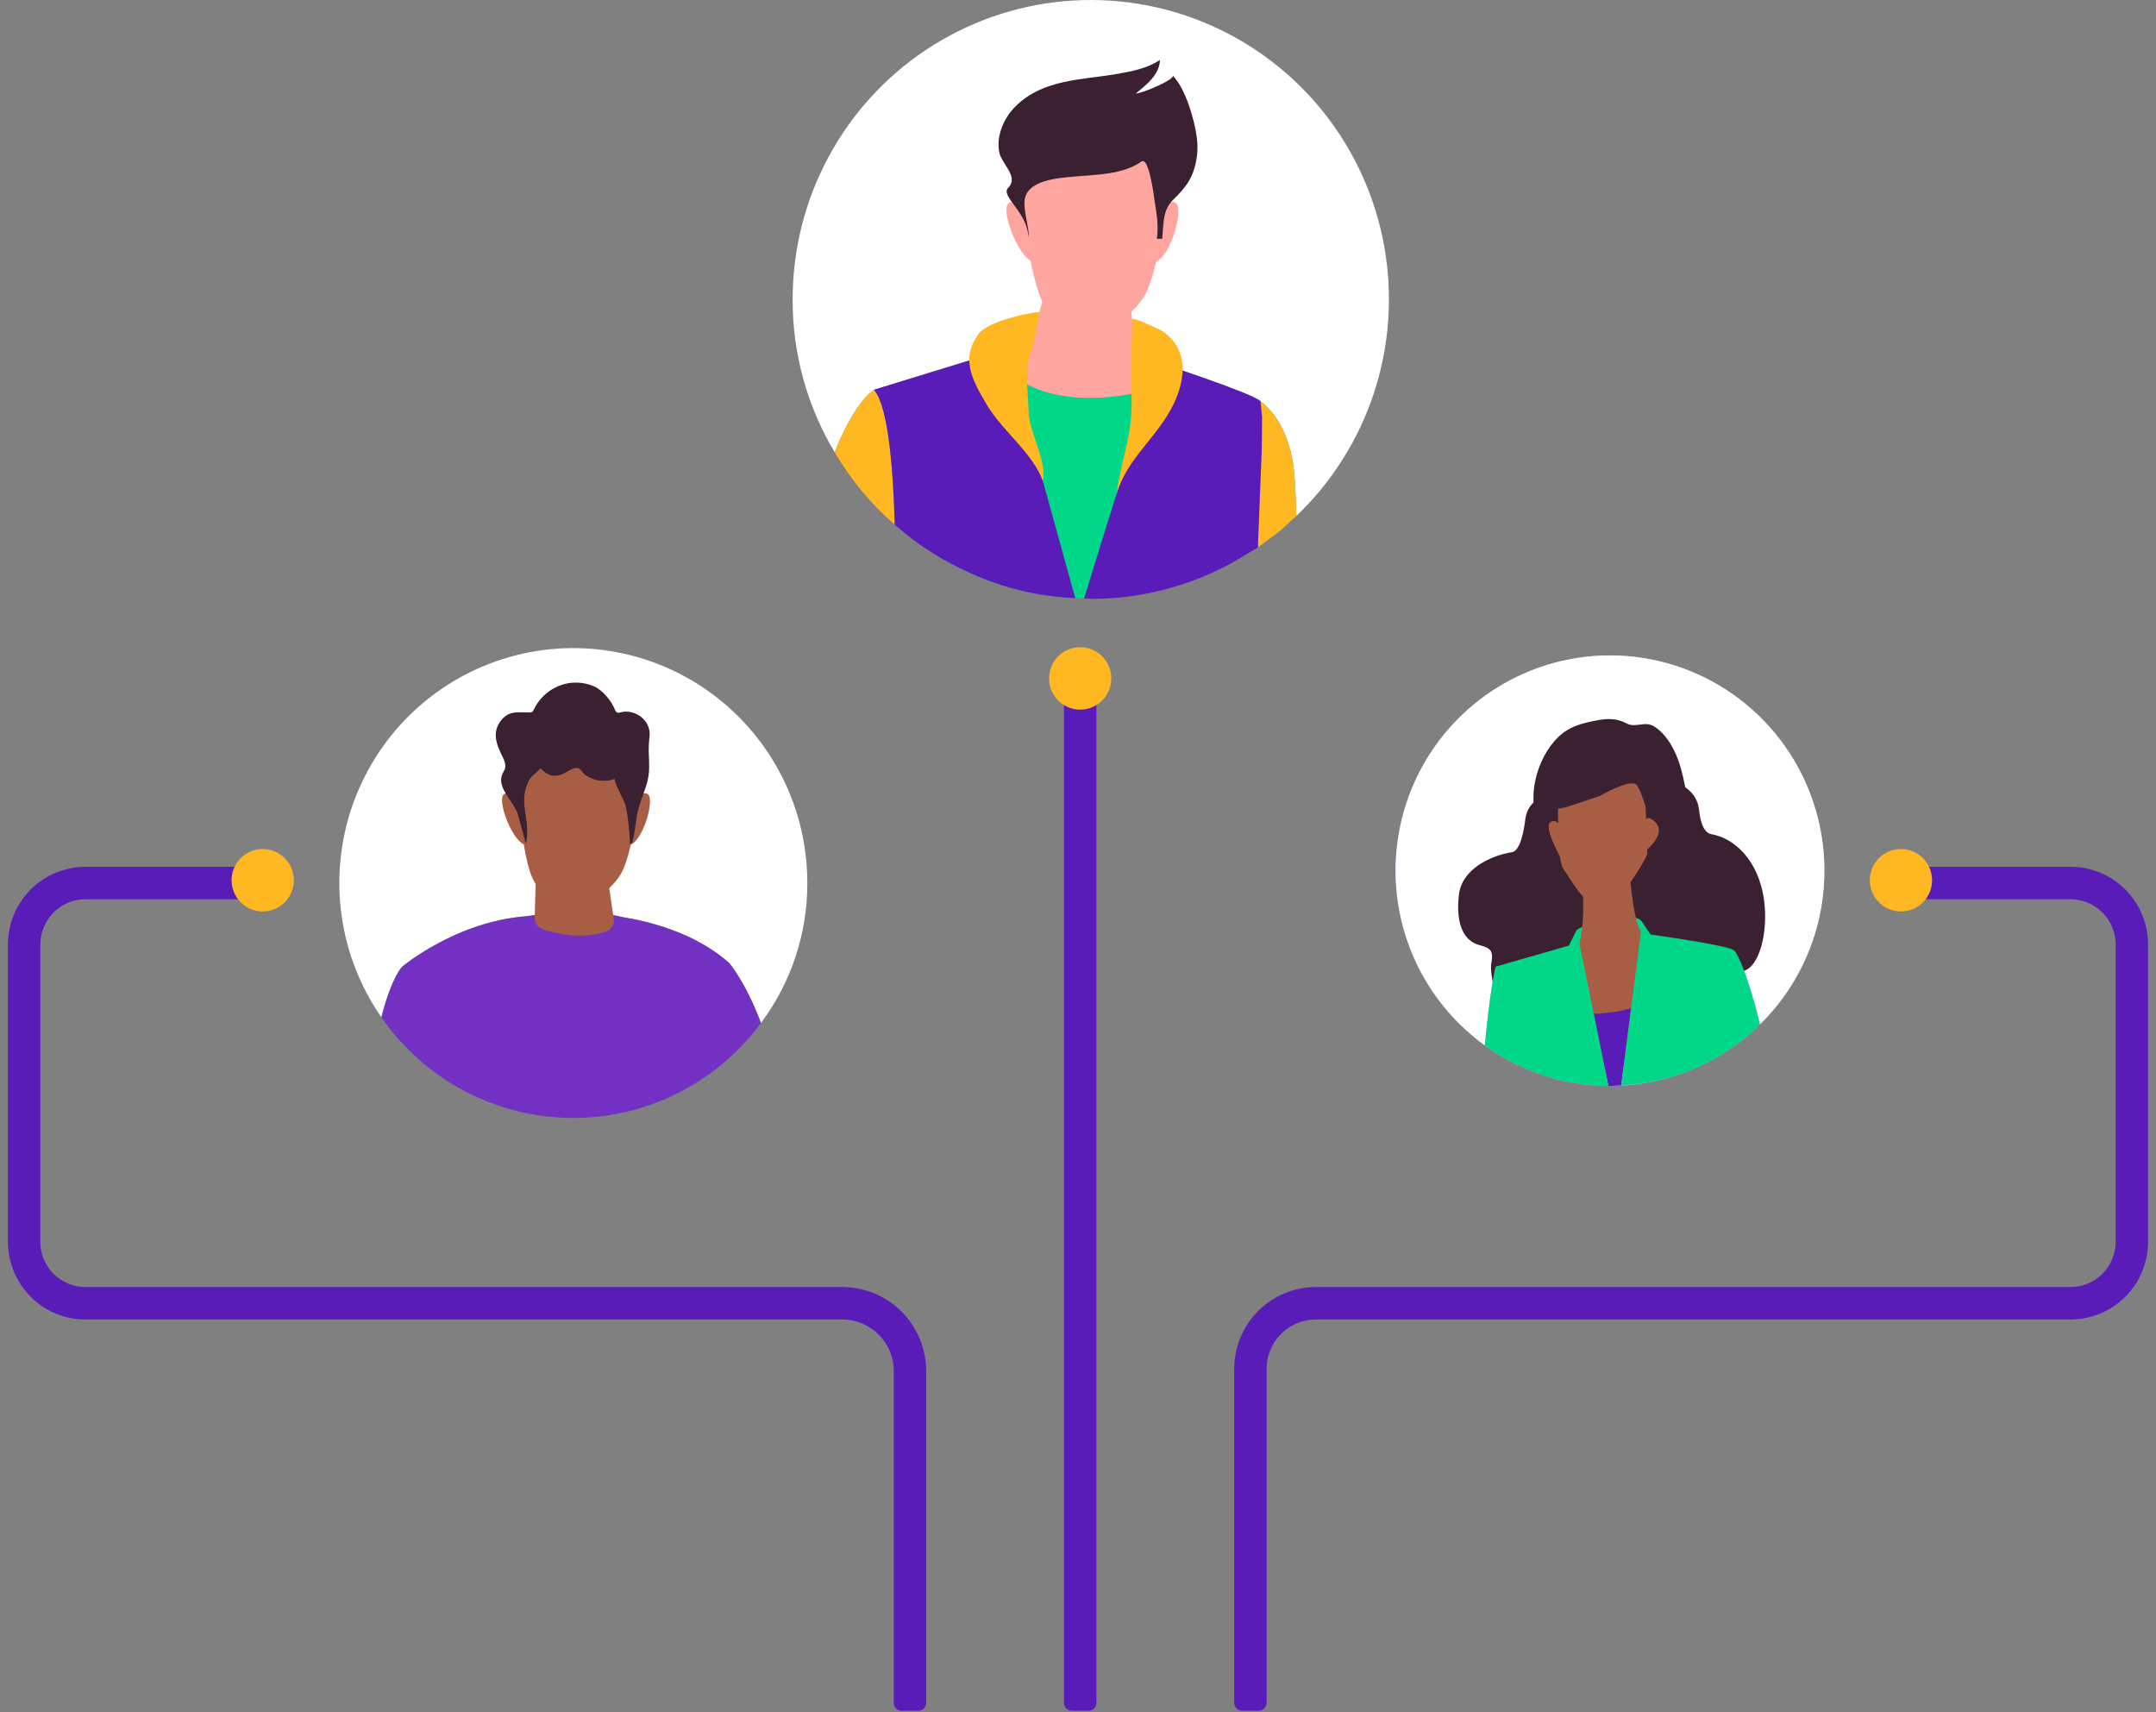 <svg width="136" height="108" viewBox="0 0 136 108" fill="none" xmlns="http://www.w3.org/2000/svg">
<rect x="0" y="0" width="136" height="108" fill="#808080" stroke="none"/>
<path fill-rule="evenodd" clip-rule="evenodd" d="M24.059 64.167C22.733 62.26 21.873 60.065 21.55 57.762C21.226 55.459 21.447 53.112 22.195 50.911C22.944 48.709 24.198 46.716 25.856 45.091C27.515 43.467 29.531 42.257 31.742 41.56C33.953 40.863 36.296 40.698 38.583 41.079C40.869 41.46 43.033 42.376 44.901 43.752C46.77 45.129 48.288 46.927 49.335 49.002C50.382 51.077 50.927 53.371 50.926 55.697C50.935 58.881 49.907 61.981 48 64.525C47.044 61.968 46.009 60.756 46.009 60.756L46.005 60.768L46.009 60.754C43.759 58.729 40.596 58.06 39.38 57.871C36.552 57.167 33.247 57.79 33.247 57.79C28.766 58.104 25.349 60.991 25.349 60.991L25.36 61.014L25.349 60.997C25.349 60.997 24.691 61.666 24.058 64.167L24.059 64.167Z" fill="white"/>
<path fill-rule="evenodd" clip-rule="evenodd" d="M24.059 64.168C24.692 61.666 25.35 60.997 25.35 60.997L25.36 61.014L25.35 60.991C25.35 60.991 28.767 58.105 33.248 57.791C33.248 57.791 36.553 57.167 39.38 57.871C40.597 58.061 43.76 58.729 46.01 60.754L46.006 60.768L46.01 60.756C46.01 60.756 47.045 61.968 48 64.525C46.608 66.413 44.787 67.94 42.69 68.982C40.592 70.023 38.278 70.548 35.938 70.513C33.598 70.478 31.3 69.884 29.235 68.781C27.169 67.677 25.395 66.096 24.059 64.168H24.059Z" fill="#7231C3"/>
<path fill-rule="evenodd" clip-rule="evenodd" d="M33.821 54.734L33.726 57.894C33.721 58.046 33.765 58.196 33.851 58.322C33.937 58.447 34.06 58.542 34.204 58.593C35.009 58.878 36.675 59.311 38.255 58.743C38.41 58.687 38.54 58.579 38.624 58.437C38.708 58.295 38.741 58.129 38.717 57.965L38.243 54.734L33.821 54.734Z" fill="#A75E44"/>
<path fill-rule="evenodd" clip-rule="evenodd" d="M32.727 50.551C32.675 49.881 32.655 49.427 32.655 49.427C32.655 48.499 34.32 46.643 36.539 46.828C38.759 47.014 40.424 48.87 40.424 48.87C40.424 48.87 40.382 49.421 40.29 50.207C40.505 50.039 40.728 49.955 40.89 50.117C41.285 50.513 40.577 52.94 39.792 53.273C39.614 54.056 39.394 54.757 39.129 55.183C38.204 56.667 36.54 57.039 36.354 57.039C36.168 57.039 34.32 57.039 33.579 55.368C33.349 54.848 33.173 54.076 33.038 53.259C32.238 52.876 31.374 50.507 31.764 50.116C31.99 49.89 32.396 50.205 32.727 50.551L32.727 50.551Z" fill="#A75E44"/>
<path fill-rule="evenodd" clip-rule="evenodd" d="M40.948 48.381C40.953 48.092 40.938 47.794 40.922 47.453C40.915 47.113 40.932 46.772 40.975 46.434C41.08 45.458 40.064 44.685 39.146 44.93C39.078 44.958 39.002 44.964 38.93 44.946C38.845 44.913 38.808 44.815 38.774 44.73C38.562 44.199 37.997 43.512 37.462 43.288C37.001 43.091 36.497 43.017 35.999 43.071C35.498 43.134 35.022 43.323 34.614 43.62C34.206 43.918 33.879 44.314 33.665 44.772C33.647 44.826 33.613 44.874 33.569 44.91C33.523 44.933 33.471 44.943 33.419 44.939C32.919 44.946 32.342 44.836 31.919 45.145C31.736 45.273 31.584 45.44 31.472 45.634C31.36 45.827 31.292 46.044 31.273 46.267C31.245 46.759 31.456 47.231 31.674 47.674C31.806 47.942 31.944 48.248 31.839 48.528C31.801 48.611 31.758 48.692 31.712 48.772C31.256 49.679 32.453 50.573 32.674 51.387C32.842 52.005 33.009 52.624 33.177 53.242C33.252 52.847 33.273 52.443 33.24 52.042C33.194 51.49 33.046 50.946 33.066 50.393C33.076 49.995 33.174 49.604 33.354 49.248C33.529 48.908 33.849 48.758 34.088 48.459C34.309 48.666 34.55 48.883 34.85 48.927C35.04 48.944 35.232 48.919 35.411 48.852C35.686 48.766 36.075 48.454 36.343 48.433C36.61 48.412 36.701 48.692 36.877 48.841C37.366 49.252 38.198 49.367 38.785 49.121C38.65 49.178 39.444 50.664 39.469 50.798C39.62 51.59 39.712 52.392 39.743 53.198C39.806 53.245 39.877 53.15 39.898 53.074C40.041 52.537 40.086 51.98 40.18 51.432C40.285 50.814 40.535 50.231 40.736 49.64C40.875 49.235 40.947 48.81 40.949 48.382L40.948 48.381Z" fill="#3A2031"/>
<path d="M115.083 54.919C115.083 57.604 114.29 60.229 112.803 62.462C111.317 64.695 109.204 66.435 106.732 67.463C104.26 68.49 101.54 68.759 98.916 68.235C96.291 67.711 93.881 66.418 91.989 64.519C90.097 62.62 88.808 60.201 88.287 57.567C87.765 54.934 88.032 52.204 89.056 49.723C90.081 47.242 91.814 45.121 94.039 43.63C96.264 42.138 98.88 41.341 101.555 41.341C103.332 41.342 105.091 41.693 106.732 42.375C108.374 43.057 109.865 44.057 111.121 45.318C112.377 46.579 113.374 48.076 114.054 49.723C114.734 51.37 115.083 53.136 115.083 54.919Z" fill="#A1C1F9"/>
<path fill-rule="evenodd" clip-rule="evenodd" d="M93.663 65.933C91.41 64.307 89.71 62.026 88.794 59.398C87.877 56.77 87.788 53.922 88.538 51.242C89.289 48.561 90.842 46.177 92.989 44.413C95.135 42.649 97.77 41.59 100.536 41.379C103.303 41.169 106.067 41.817 108.453 43.237C110.84 44.657 112.734 46.779 113.878 49.315C115.022 51.852 115.362 54.68 114.85 57.416C114.338 60.153 113.001 62.666 111.018 64.613C110.389 61.98 109.631 60.069 109.365 59.94C109.05 59.624 104.114 58.945 104.114 58.945L103.585 58.153L102.887 63.599L102.008 63.807C101.623 63.851 101.238 63.894 100.853 63.937H100.53L99.457 58.65L98.962 59.642L94.344 60.97L94.339 60.961C94.339 60.961 94.008 62.281 93.678 65.761L93.662 65.933L93.663 65.933Z" fill="white"/>
<path fill-rule="evenodd" clip-rule="evenodd" d="M98.788 52.277C98.009 52.277 97.201 52.377 96.896 51.435C96.322 49.662 97.286 47.011 98.868 46.045C99.397 45.722 100.014 45.581 100.621 45.458C101.335 45.314 101.952 45.278 102.596 45.626C103.189 45.947 103.766 45.431 104.382 45.842C104.905 46.192 105.307 46.743 105.586 47.3C105.952 48.027 106.141 48.829 106.3 49.627C106.348 49.805 106.358 49.992 106.33 50.175C106.288 50.324 106.22 50.464 106.129 50.589C105.49 51.581 104.64 52.277 103.411 52.277H98.788Z" fill="#3A2031"/>
<path fill-rule="evenodd" clip-rule="evenodd" d="M98.632 49.155C98.632 49.155 98.773 49.452 97.856 49.915C97.345 50.173 96.349 50.554 96.218 51.667C96.15 52.242 95.926 53.662 95.382 53.75C94.024 53.968 92.191 54.819 92.021 56.472C91.824 58.37 92.368 59.365 93.331 59.614C94.037 59.796 94.216 59.987 94.073 60.736C93.936 61.455 94.48 64.037 95.666 64.695C98.324 66.168 100.639 59.454 100.639 59.454L101.184 50.786L98.632 49.155Z" fill="#3A2031"/>
<path fill-rule="evenodd" clip-rule="evenodd" d="M104.714 48.398C104.714 48.398 104.57 48.711 105.504 49.201C106.025 49.475 107.037 49.879 107.172 51.059C107.241 51.668 107.403 52.524 107.957 52.617C109.34 52.849 110.941 54.2 111.282 56.824C111.542 58.827 110.974 60.974 109.994 61.238C109.274 61.431 109.329 61.048 109.475 61.843C109.614 62.605 109.286 62.31 108.079 63.007C105.373 64.568 102.671 59.309 102.671 59.309L102.118 50.125L104.714 48.398Z" fill="#3A2031"/>
<path fill-rule="evenodd" clip-rule="evenodd" d="M101.097 58.022C101.097 58.022 103.151 57.491 103.587 58.148C103.805 59.239 103.917 60.324 103.917 60.324L101.55 60.771L99.986 60.409L99.613 60.192L99.459 58.645C99.971 58.357 100.523 58.147 101.096 58.022H101.097Z" fill="#00D789"/>
<path fill-rule="evenodd" clip-rule="evenodd" d="M98.633 52.513C98.633 52.513 98.303 51.519 97.808 51.85C97.313 52.182 98.552 54.297 98.552 54.297L98.633 52.513Z" fill="#A75E44"/>
<path fill-rule="evenodd" clip-rule="evenodd" d="M103.587 52.513C103.587 52.513 103.587 51.022 104.412 51.85C105.237 52.679 103.587 53.839 103.587 53.839V52.513Z" fill="#A75E44"/>
<path d="M100.545 67.406L99.459 59.981C100.119 58.49 99.789 55.332 99.789 55.332L102.761 54.67C102.761 54.67 102.926 56.993 103.257 58.153C103.587 59.313 104.248 59.483 104.248 59.483L103.496 67.406H100.545Z" fill="#A75E44"/>
<path fill-rule="evenodd" clip-rule="evenodd" d="M102.265 68.461L101.555 68.497L101.456 68.492L100.531 63.937H100.855C101.24 63.894 101.625 63.851 102.01 63.807L102.888 63.599L102.265 68.461Z" fill="#5A1CB9"/>
<path fill-rule="evenodd" clip-rule="evenodd" d="M98.303 50.193C98.303 50.193 98.138 54.17 98.633 54.833C99.128 55.496 99.789 56.988 100.945 57.154C102.101 57.319 103.917 54.005 103.917 53.839C103.917 53.673 103.752 49.365 103.752 49.365C103.752 49.365 100.285 46.548 98.303 50.193Z" fill="#A75E44"/>
<path fill-rule="evenodd" clip-rule="evenodd" d="M97.642 49.53C97.642 49.53 96.982 51.519 98.964 50.856L100.945 50.194C100.945 50.194 102.927 49.033 103.257 49.531C103.587 50.028 103.917 51.252 103.917 51.252C103.917 51.252 104.578 49.531 103.917 48.537C103.257 47.542 99.129 46.713 97.643 49.531L97.642 49.53Z" fill="#3A2031"/>
<path fill-rule="evenodd" clip-rule="evenodd" d="M101.423 68.492C100.06 68.482 98.707 68.262 97.412 67.84L97.38 67.83C96.049 67.4 94.795 66.759 93.664 65.933L93.68 65.761C94.01 62.281 94.341 60.961 94.341 60.961L94.346 60.97L98.964 59.642L99.459 58.651L101.456 68.493H101.423V68.492Z" fill="#00D789"/>
<path fill-rule="evenodd" clip-rule="evenodd" d="M103.279 68.362L103.253 68.368L102.265 68.461L103.587 58.153L104.116 58.945C104.116 58.945 109.051 59.624 109.367 59.94C109.633 60.069 110.39 61.98 111.019 64.613C108.918 66.697 106.186 68.018 103.253 68.368L103.306 68.356L103.279 68.362H103.279Z" fill="#00D789"/>
<path fill-rule="evenodd" clip-rule="evenodd" d="M55.134 24.593L55.133 24.592C55.133 24.592 53.994 25.181 52.647 28.517C50.906 25.613 49.991 22.287 50 18.898C49.996 15.773 50.766 12.696 52.239 9.944C53.712 7.191 55.843 4.848 58.441 3.126C61.039 1.404 64.022 0.356 67.123 0.076C70.224 -0.204 73.345 0.293 76.207 1.523C79.07 2.752 81.583 4.676 83.522 7.121C85.461 9.565 86.764 12.455 87.316 15.53C87.868 18.605 87.65 21.77 86.683 24.74C85.715 27.71 84.028 30.392 81.773 32.547C81.742 31.419 81.696 30.471 81.632 29.798C81.314 26.479 79.59 25.377 79.515 25.331L79.513 25.307C79.02 24.811 73.094 22.87 73.094 22.87L72.691 24.132C70.2 23.602 66.861 23.401 64.29 23.338L63.969 21.869L55.134 24.583V24.593L55.134 24.593Z" fill="white"/>
<path fill-rule="evenodd" clip-rule="evenodd" d="M58.994 34.989L60.394 23.3C60.394 23.3 68.031 23.14 72.691 24.133L69.455 34.267L68.388 37.751C65.067 37.69 61.824 36.736 58.995 34.989H58.994Z" fill="#00D789"/>
<path fill-rule="evenodd" clip-rule="evenodd" d="M79.345 34.532C79.544 29.83 79.468 25.567 79.46 25.271C79.535 25.318 81.314 26.479 81.632 29.799C81.696 30.471 81.742 31.419 81.773 32.547L80.769 33.463L79.345 34.532V34.532ZM52.647 28.517C53.994 25.181 55.133 24.592 55.133 24.592C56.016 25.605 56.34 29.427 56.441 33.095C54.936 31.787 53.654 30.241 52.647 28.517Z" fill="#FFB722"/>
<path fill-rule="evenodd" clip-rule="evenodd" d="M79.599 28.204L79.59 28.435L79.605 27.171L79.599 28.204H79.599Z" fill="#C68370"/>
<path fill-rule="evenodd" clip-rule="evenodd" d="M79.615 26.352L79.605 27.171L79.61 26.301L79.615 26.352Z" fill="#C68370"/>
<path fill-rule="evenodd" clip-rule="evenodd" d="M79.513 25.328L79.515 25.331L79.609 26.301L79.605 27.171L79.59 28.435L79.344 34.532L78.811 34.842C75.828 36.767 72.353 37.785 68.806 37.773L68.388 37.751L69.455 34.267C70.919 29.545 73.093 22.871 73.093 22.871C73.093 22.871 79.019 24.812 79.513 25.308L79.609 26.302L79.515 25.332L79.513 25.329L79.513 25.328ZM64.29 23.339L64.907 27.171L67.829 37.732C64.572 37.591 61.658 36.599 58.995 34.989C58.091 34.432 57.237 33.798 56.441 33.095C56.34 29.428 56.017 25.608 55.134 24.593V24.583L63.969 21.869L64.29 23.339Z" fill="#5A1CB9"/>
<path fill-rule="evenodd" clip-rule="evenodd" d="M64.34 23.971L65.819 18.773H71.244L71.983 24.713C71.983 24.713 67.299 25.95 64.34 23.971Z" fill="url(#paint0_linear)"/>
<path fill-rule="evenodd" clip-rule="evenodd" d="M64.34 12.022C64.34 12.022 64.848 16.995 65.708 18.936C66.568 20.877 68.719 20.877 68.933 20.877C69.148 20.877 71.082 20.446 72.157 18.719C73.233 16.993 73.662 11.385 73.662 11.385C73.662 11.385 71.727 9.227 69.148 9.011C66.569 8.795 64.34 10.943 64.34 12.022Z" fill="url(#paint1_linear)"/>
<path fill-rule="evenodd" clip-rule="evenodd" d="M72.724 13.823C72.724 13.823 73.71 12.338 74.203 12.833C74.696 13.328 73.71 16.546 72.724 16.546C71.738 16.546 72.724 13.823 72.724 13.823Z" fill="url(#paint2_linear)"/>
<path fill-rule="evenodd" clip-rule="evenodd" d="M65.325 14.07C65.325 14.07 64.092 12.338 63.598 12.833C63.105 13.328 64.339 16.546 65.325 16.546L65.325 14.07Z" fill="url(#paint3_linear)"/>
<path fill-rule="evenodd" clip-rule="evenodd" d="M75.255 10.877C75.508 10.184 75.592 9.441 75.499 8.709C75.371 7.61 74.782 5.572 73.968 4.755C74.2 4.986 71.988 5.925 71.648 5.892C72.312 5.348 73.139 4.726 73.169 3.778C72.4 4.298 71.462 4.488 70.549 4.649C68.27 5.052 65.822 4.968 64.069 6.698C63.335 7.421 62.839 8.537 63.027 9.579C63.165 10.341 64.294 11.144 63.599 11.843C63.108 12.338 64.596 13.239 64.838 14.645C64.853 14.746 64.874 14.847 64.902 14.946C64.88 14.228 64.605 13.456 64.623 12.757C64.659 11.324 66.811 11.223 67.864 11.129C69.266 11.003 70.793 11.014 72.005 10.192C72.498 9.859 72.812 12.558 72.833 12.691C72.955 13.46 73.1 14.284 72.971 15.06H73.31C73.409 14.149 73.318 13.278 73.986 12.615C74.319 12.305 74.62 11.963 74.886 11.594C75.035 11.37 75.159 11.129 75.255 10.877L75.255 10.877Z" fill="#3A2031"/>
<path fill-rule="evenodd" clip-rule="evenodd" d="M71.363 24.456C71.499 27.477 70.908 28.091 70.431 31.145C71.073 29.081 72.522 27.997 73.662 26.158C74.785 24.345 75.149 22.084 73.31 20.877C73.185 20.794 71.405 19.967 71.413 20.127C71.435 20.569 71.305 23.146 71.363 24.456L71.363 24.456ZM65.555 19.697C65.367 20.836 65.309 21.385 64.948 22.48C64.623 23.468 64.863 24.846 64.882 25.886C64.909 27.337 66.033 28.924 65.786 30.35C65.158 28.577 63.237 27.196 62.253 25.539C61.293 23.921 60.608 22.614 61.705 21.087C62.386 20.14 65.57 19.609 65.556 19.697H65.555Z" fill="#FFB722"/>
<path fill-rule="evenodd" clip-rule="evenodd" d="M16.704 55.173H5.39C4.226 55.173 3.109 55.637 2.286 56.463C1.463 57.29 1 58.41 1 59.579L1 78.321C1 79.49 1.463 80.611 2.286 81.437C3.109 82.263 4.226 82.728 5.39 82.728H53.138C54.13 82.728 55.081 83.123 55.783 83.828C56.484 84.532 56.879 85.487 56.879 86.482V107.408H57.922V86.482C57.922 85.852 57.799 85.227 57.558 84.644C57.318 84.062 56.965 83.532 56.521 83.086C56.077 82.64 55.549 82.287 54.969 82.045C54.388 81.804 53.766 81.68 53.138 81.68H5.39C4.951 81.68 4.516 81.593 4.11 81.424C3.704 81.255 3.335 81.008 3.024 80.696C2.713 80.384 2.467 80.014 2.299 79.607C2.13 79.199 2.044 78.763 2.044 78.322V59.579C2.044 59.138 2.13 58.701 2.299 58.294C2.467 57.886 2.713 57.516 3.024 57.204C3.335 56.892 3.704 56.645 4.11 56.476C4.516 56.308 4.951 56.221 5.39 56.221H16.704V55.173Z" fill="#5A1CB9" stroke="#5A1CB9" stroke-linejoin="round"/>
<path fill-rule="evenodd" clip-rule="evenodd" d="M119.296 56.221H130.61C131.049 56.221 131.484 56.308 131.89 56.476C132.296 56.645 132.665 56.892 132.976 57.204C133.287 57.516 133.533 57.886 133.701 58.294C133.869 58.701 133.956 59.138 133.956 59.579V78.321C133.956 78.762 133.869 79.199 133.701 79.606C133.533 80.014 133.287 80.384 132.976 80.696C132.665 81.008 132.296 81.255 131.89 81.424C131.484 81.593 131.049 81.68 130.61 81.68H83.004C82.393 81.68 81.788 81.8 81.224 82.035C80.66 82.269 80.147 82.613 79.715 83.047C79.283 83.48 78.941 83.995 78.707 84.561C78.473 85.127 78.353 85.734 78.353 86.347V107.408H79.397V86.347C79.397 85.872 79.49 85.401 79.672 84.962C79.853 84.522 80.118 84.124 80.453 83.787C80.788 83.451 81.186 83.185 81.623 83.003C82.061 82.821 82.53 82.728 83.004 82.728H130.61C131.774 82.728 132.891 82.263 133.714 81.437C134.537 80.611 135 79.49 135 78.321V59.579C135 59 134.887 58.427 134.666 57.893C134.445 57.358 134.122 56.873 133.714 56.463C133.307 56.054 132.823 55.73 132.29 55.508C131.757 55.287 131.186 55.173 130.61 55.173H119.296V56.221Z" fill="#5A1CB9" stroke="#5A1CB9" stroke-linejoin="round"/>
<path fill-rule="evenodd" clip-rule="evenodd" d="M67.616 43.44V107.408H68.66V43.44H67.616Z" fill="#5A1CB9" stroke="#5A1CB9" stroke-linejoin="round"/>
<path d="M16.571 56.967C17.367 56.967 18.012 56.319 18.012 55.52C18.012 54.721 17.367 54.074 16.571 54.074C15.775 54.074 15.13 54.721 15.13 55.52C15.13 56.319 15.775 56.967 16.571 56.967Z" fill="#FFB722"/>
<path fill-rule="evenodd" clip-rule="evenodd" d="M16.571 53.55C16.183 53.55 15.803 53.666 15.48 53.882C15.158 54.099 14.906 54.407 14.758 54.767C14.609 55.127 14.57 55.523 14.646 55.905C14.722 56.287 14.909 56.638 15.183 56.914C15.458 57.189 15.808 57.377 16.189 57.453C16.57 57.529 16.964 57.49 17.323 57.341C17.682 57.192 17.988 56.939 18.204 56.615C18.42 56.291 18.535 55.91 18.535 55.52C18.534 54.998 18.327 54.497 17.959 54.127C17.591 53.758 17.092 53.55 16.571 53.55ZM16.571 54.598C16.753 54.598 16.931 54.652 17.082 54.753C17.233 54.855 17.351 54.999 17.421 55.167C17.49 55.336 17.509 55.521 17.473 55.7C17.438 55.879 17.35 56.044 17.222 56.173C17.093 56.302 16.929 56.39 16.751 56.425C16.572 56.461 16.387 56.443 16.22 56.373C16.052 56.303 15.908 56.185 15.807 56.033C15.706 55.881 15.652 55.703 15.652 55.52C15.652 55.276 15.749 55.041 15.921 54.868C16.094 54.695 16.327 54.598 16.571 54.598V54.598Z" fill="#FFB722"/>
<path d="M119.911 56.967C120.707 56.967 121.352 56.319 121.352 55.52C121.352 54.721 120.707 54.074 119.911 54.074C119.115 54.074 118.47 54.721 118.47 55.52C118.47 56.319 119.115 56.967 119.911 56.967Z" fill="#FFB722"/>
<path fill-rule="evenodd" clip-rule="evenodd" d="M119.911 53.55C119.523 53.55 119.143 53.666 118.82 53.882C118.497 54.099 118.246 54.407 118.097 54.767C117.949 55.127 117.91 55.523 117.986 55.905C118.062 56.287 118.249 56.639 118.523 56.914C118.798 57.19 119.148 57.377 119.529 57.453C119.909 57.529 120.304 57.49 120.663 57.341C121.022 57.191 121.328 56.939 121.544 56.615C121.759 56.291 121.875 55.91 121.874 55.52C121.874 54.998 121.667 54.497 121.299 54.127C120.931 53.758 120.431 53.55 119.911 53.55ZM119.911 54.598C120.093 54.598 120.27 54.652 120.422 54.753C120.573 54.855 120.691 54.999 120.76 55.168C120.83 55.336 120.848 55.522 120.812 55.701C120.777 55.88 120.689 56.044 120.561 56.173C120.432 56.302 120.268 56.39 120.09 56.425C119.911 56.461 119.727 56.443 119.559 56.373C119.391 56.303 119.247 56.185 119.146 56.033C119.045 55.881 118.991 55.703 118.991 55.52C118.991 55.276 119.088 55.041 119.261 54.868C119.433 54.695 119.667 54.598 119.911 54.598V54.598Z" fill="#FFB722"/>
<path d="M68.138 44.235C68.934 44.235 69.579 43.588 69.579 42.789C69.579 41.99 68.934 41.343 68.138 41.343C67.342 41.343 66.697 41.99 66.697 42.789C66.697 43.588 67.342 44.235 68.138 44.235Z" fill="#FFB722"/>
<path fill-rule="evenodd" clip-rule="evenodd" d="M68.138 40.819C67.749 40.819 67.37 40.935 67.047 41.151C66.724 41.368 66.472 41.675 66.324 42.035C66.175 42.396 66.136 42.792 66.212 43.174C66.288 43.556 66.475 43.907 66.75 44.183C67.024 44.458 67.374 44.646 67.755 44.722C68.136 44.798 68.531 44.759 68.889 44.609C69.248 44.46 69.555 44.208 69.77 43.884C69.986 43.56 70.101 43.179 70.101 42.789C70.101 42.266 69.894 41.766 69.525 41.396C69.157 41.027 68.658 40.819 68.138 40.819ZM68.138 41.867C68.32 41.867 68.497 41.921 68.648 42.022C68.8 42.123 68.918 42.267 68.987 42.436C69.057 42.605 69.075 42.79 69.04 42.969C69.004 43.148 68.917 43.313 68.788 43.442C68.659 43.571 68.496 43.659 68.317 43.694C68.139 43.73 67.954 43.712 67.786 43.642C67.618 43.572 67.474 43.453 67.373 43.302C67.272 43.15 67.219 42.971 67.219 42.789C67.219 42.544 67.316 42.31 67.488 42.137C67.66 41.964 67.894 41.867 68.138 41.867Z" fill="#FFB722"/>
<defs>
<linearGradient id="paint0_linear" x1="-23.013" y1="0.022" x2="-22.325" y2="0.022" gradientUnits="userSpaceOnUse">
<stop stop-color="#FFC8C6"/>
<stop offset="1" stop-color="#FFA5A0"/>
</linearGradient>
<linearGradient id="paint1_linear" x1="-23.014" y1="0.026" x2="-22.325" y2="0.026" gradientUnits="userSpaceOnUse">
<stop stop-color="#FFC8C6"/>
<stop offset="1" stop-color="#FFA5A0"/>
</linearGradient>
<linearGradient id="paint2_linear" x1="-22.983" y1="0.024" x2="-22.296" y2="0.024" gradientUnits="userSpaceOnUse">
<stop stop-color="#FFC8C6"/>
<stop offset="1" stop-color="#FFA5A0"/>
</linearGradient>
<linearGradient id="paint3_linear" x1="-23.015" y1="0.023" x2="-22.329" y2="0.023" gradientUnits="userSpaceOnUse">
<stop stop-color="#FFC8C6"/>
<stop offset="1" stop-color="#FFA5A0"/>
</linearGradient>
</defs>
</svg>
